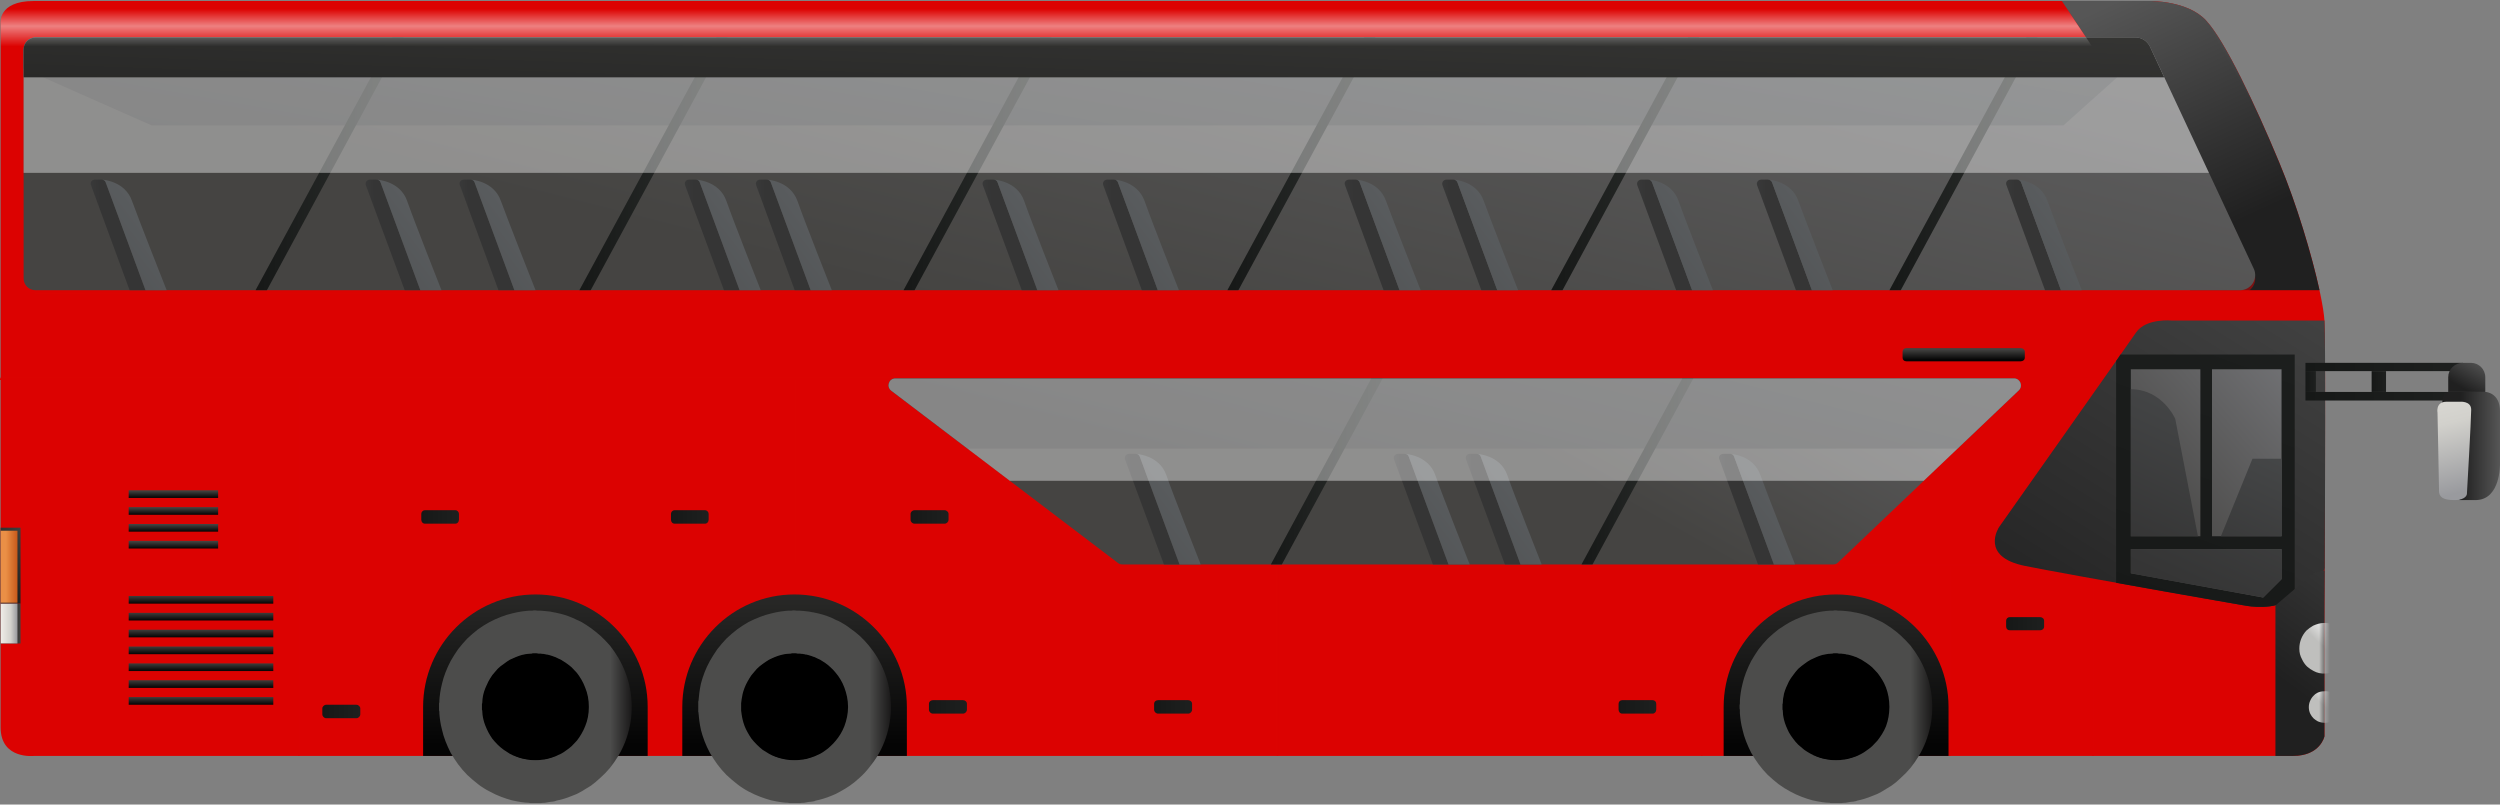 <svg width="463" height="149" viewBox="0 0 463 149" fill="none" xmlns="http://www.w3.org/2000/svg">
<rect x="0" y="0" width="463" height="149" fill="#808080" stroke="none"/>
<path d="M416.529 139.995H134.022H6.357C6.357 139.995 0.116 140.733 0.116 134.718C0.116 128.761 0.116 4.387 0.116 4.387C0.116 4.387 -0.508 0.188 6.244 0.188C12.996 0.188 398.145 0.188 398.145 0.188C398.145 0.188 405.181 0.075 408.586 3.819C412.047 7.564 417.607 19.253 422.09 30.033C426.572 40.814 430.203 54.602 430.487 59.368C430.771 64.191 430.487 114.689 430.487 114.689V136.364C430.487 136.364 429.75 139.995 424.643 139.995C419.536 139.995 416.529 139.995 416.529 139.995Z" fill="#DC0201"/>
<path d="M381.862 0.188C392.245 0.188 398.146 0.188 398.146 0.188C398.146 0.188 405.182 0.075 408.586 3.819C412.047 7.564 417.608 19.253 422.09 30.033C425.381 37.863 428.162 47.339 429.58 53.751H405.522C416.473 51.084 409.664 42.005 409.664 42.005L381.862 0.188Z" fill="url(#paint0_linear_496_144)"/>
<g style="mix-blend-mode:screen" opacity="0.5">
<path d="M387.76 139.768H387.476V106.973H387.76V139.768Z" fill="#DC0201"/>
<path d="M375.049 104.816H361.261V139.768H360.977V104.816H339.53V104.533H375.049V104.816Z" fill="#DC0201"/>
<path d="M315.303 139.768H315.019V104.646H315.303V139.768Z" fill="#DC0201"/>
<path d="M236.721 139.768H236.437V104.646H236.721V139.768Z" fill="#DC0201"/>
<path fill-rule="evenodd" clip-rule="evenodd" d="M55.207 70.205V104.249H3.801V104.533H55.207V139.768H55.491V104.533H207.1V104.249H147.296V70.205H165.736V69.921H-0.001V70.205H55.207ZM147.012 104.249H101.393V70.205H147.012V104.249ZM55.491 70.205H101.11V104.249H55.491V70.205Z" fill="#DC0201"/>
</g>
<path d="M387.476 139.995H387.76V107.2H387.476V139.995Z" fill="#DC0201"/>
<path d="M339.532 104.987H375.051V104.703H339.532V104.987Z" fill="#DC0201"/>
<path d="M360.982 139.995H361.266V104.817H360.982V139.995Z" fill="#DC0201"/>
<path d="M315.023 139.995H315.307V104.817H315.023V139.995Z" fill="#DC0201"/>
<path d="M236.437 139.995H236.721V104.817H236.437V139.995Z" fill="#DC0201"/>
<path d="M0.001 70.376H165.738V70.092H0.001V70.376Z" fill="#DC0201"/>
<path d="M3.803 104.703H207.102V104.419H3.803V104.703Z" fill="#DC0201"/>
<path d="M147.013 104.533H147.297V70.092H147.013V104.533Z" fill="#DC0201"/>
<path d="M101.113 104.533H101.396V70.092H101.113V104.533Z" fill="#DC0201"/>
<path d="M55.21 139.995H55.494V70.092H55.21V139.995Z" fill="#DC0201"/>
<g opacity="0.5">
<path d="M165.797 70.659H373.011C374.145 70.659 374.713 72.078 373.862 72.872L340.385 104.76C340.158 104.987 339.875 105.1 339.534 105.1H207.898C207.614 105.1 207.33 105.043 207.103 104.873L165.059 72.929C164.095 72.191 164.605 70.659 165.797 70.659Z" fill="#DC0201"/>
<path d="M6.586 7.508L395.537 7.564C396.672 7.564 397.636 8.188 398.147 9.21L417.382 50.346C418.29 52.218 416.928 54.375 414.829 54.375L6.586 54.318C5.337 54.318 4.316 53.297 4.316 52.048L4.373 9.777C4.373 8.529 5.337 7.508 6.586 7.508Z" fill="#DC0201"/>
</g>
<path style="mix-blend-mode:soft-light" opacity="0.3" d="M410.8 66.914L382.43 0.188C392.416 0.188 398.147 0.188 398.147 0.188C398.147 0.188 405.182 0.075 408.587 3.819C412.048 7.564 417.608 19.253 422.091 30.033C426.346 40.246 429.808 53.183 430.432 58.573L410.8 66.914Z" fill="url(#paint1_linear_496_144)"/>
<path d="M430.544 105.157L430.487 105.554C430.487 105.554 426.799 108.391 424.132 110.774C421.409 113.214 416.019 112.192 416.019 112.192C416.019 112.192 383.563 106.518 375.052 104.816C366.542 103.114 370.23 97.61 370.23 97.61C370.23 97.61 393.777 64.247 395.592 61.581C397.465 58.857 402.288 59.368 402.288 59.368H430.487C430.714 62.829 430.601 90.291 430.544 105.157Z" fill="url(#paint2_linear_496_144)"/>
<path d="M391.905 66.858C392.208 66.441 392.472 66.044 392.699 65.666H424.984V110.036C424.682 110.301 424.398 110.547 424.133 110.774C421.41 113.214 416.019 112.193 416.019 112.193C416.019 112.193 403.48 110.036 391.905 107.937V66.858Z" fill="url(#paint3_linear_496_144)"/>
<path d="M409.663 99.313H422.543V68.389H409.663V99.313Z" fill="url(#paint4_linear_496_144)"/>
<path d="M394.628 99.313H407.508V68.389H394.628V99.313Z" fill="url(#paint5_linear_496_144)"/>
<path d="M394.627 106.178L419.139 110.66L422.543 107.256V101.696H394.627V106.178Z" fill="url(#paint6_linear_496_144)"/>
<path d="M165.797 70.091H373.011C374.145 70.091 374.713 71.51 373.862 72.304L340.385 104.192C340.158 104.419 339.875 104.533 339.534 104.533H207.898C207.614 104.533 207.33 104.476 207.103 104.306L165.059 72.361C164.095 71.624 164.605 70.091 165.797 70.091Z" fill="url(#paint7_linear_496_144)"/>
<path d="M165.797 70.091H373.011C374.145 70.091 374.713 71.51 373.862 72.304L362.514 83.085H179.187L165.059 72.361C164.095 71.624 164.605 70.091 165.797 70.091Z" fill="url(#paint8_linear_496_144)"/>
<path d="M6.584 6.94H395.535C396.67 6.94 397.635 7.621 398.145 8.586L417.38 49.722C418.288 51.594 416.926 53.751 414.827 53.751H6.584C5.335 53.751 4.371 52.786 4.371 51.538V9.21C4.371 7.961 5.335 6.94 6.584 6.94Z" fill="url(#paint9_linear_496_144)"/>
<path d="M6.585 6.94H395.536C396.671 6.94 397.636 7.621 398.146 8.586L395.026 11.706L382.146 23.224H28.089L4.372 12.728V9.21C4.372 7.961 5.337 6.94 6.585 6.94Z" fill="url(#paint10_linear_496_144)"/>
<path d="M287.278 53.75L312.641 6.94H314.684L289.378 53.75H287.278Z" fill="url(#paint11_linear_496_144)"/>
<path d="M227.304 53.75L252.666 6.94H254.709L229.346 53.75H227.304Z" fill="url(#paint12_linear_496_144)"/>
<path d="M167.329 53.75L192.635 6.94H194.734L169.372 53.75H167.329Z" fill="url(#paint13_linear_496_144)"/>
<path d="M107.298 53.75L132.66 6.94H134.76L109.397 53.75H107.298Z" fill="url(#paint14_linear_496_144)"/>
<path d="M47.325 53.75L72.688 6.94H74.731L49.425 53.75H47.325Z" fill="url(#paint15_linear_496_144)"/>
<path d="M349.919 53.75L375.282 6.94H377.324L352.018 53.75H349.919Z" fill="url(#paint16_linear_496_144)"/>
<path d="M292.893 104.533L311.561 70.092H313.604L294.936 104.533H292.893Z" fill="url(#paint17_linear_496_144)"/>
<path d="M235.358 104.533L253.969 70.092H256.068L237.401 104.533H235.358Z" fill="url(#paint18_linear_496_144)"/>
<path d="M140.773 33.268H142.021C142.361 33.268 142.645 33.438 142.759 33.778L150.135 53.751H147.184L140.035 34.289C139.865 33.778 140.205 33.268 140.773 33.268Z" fill="url(#paint19_linear_496_144)"/>
<path d="M142.022 33.268C142.022 33.268 146.334 33.438 147.696 37.239C149.001 40.984 154.051 53.751 154.051 53.751H150.136L142.76 33.778C142.646 33.438 142.362 33.268 142.022 33.268Z" fill="url(#paint20_linear_496_144)"/>
<path d="M182.759 33.268H184.007C184.348 33.268 184.631 33.438 184.745 33.778L192.121 53.751H189.227L182.021 34.289C181.851 33.778 182.192 33.268 182.759 33.268Z" fill="url(#paint21_linear_496_144)"/>
<path d="M184.008 33.268C184.008 33.268 188.377 33.438 189.682 37.24C190.987 40.984 196.037 53.751 196.037 53.751H192.122L184.746 33.779C184.632 33.438 184.349 33.268 184.008 33.268Z" fill="url(#paint22_linear_496_144)"/>
<path d="M205.058 33.267H206.306C206.647 33.267 206.93 33.438 207.044 33.778L214.42 53.751H211.469L204.32 34.289C204.15 33.778 204.49 33.267 205.058 33.267Z" fill="url(#paint23_linear_496_144)"/>
<path d="M206.307 33.267C206.307 33.267 210.619 33.438 211.981 37.239C213.286 40.984 218.336 53.751 218.336 53.751H214.421L207.045 33.778C206.931 33.438 206.648 33.267 206.307 33.267Z" fill="url(#paint24_linear_496_144)"/>
<path d="M267.872 33.267H269.177C269.461 33.267 269.801 33.438 269.915 33.778L277.291 53.75H274.341L267.135 34.289C266.964 33.778 267.362 33.267 267.872 33.267Z" fill="url(#paint25_linear_496_144)"/>
<path d="M269.178 33.267C269.178 33.267 273.491 33.438 274.796 37.239C276.157 40.984 281.15 53.75 281.15 53.75H277.292L269.916 33.778C269.802 33.438 269.462 33.267 269.178 33.267Z" fill="url(#paint26_linear_496_144)"/>
<path d="M272.238 84.05H273.486C273.826 84.05 274.11 84.22 274.223 84.56L281.6 104.533H278.706L271.5 85.071C271.33 84.56 271.67 84.05 272.238 84.05Z" fill="url(#paint27_linear_496_144)"/>
<path d="M273.487 84.05C273.487 84.05 277.856 84.22 279.161 88.022C280.466 91.766 285.516 104.533 285.516 104.533H281.601L274.224 84.56C274.111 84.22 273.827 84.05 273.487 84.05Z" fill="url(#paint28_linear_496_144)"/>
<path d="M258.906 84.05H260.154C260.494 84.05 260.778 84.22 260.891 84.56L268.268 104.533H265.374L258.168 85.071C257.998 84.56 258.395 84.05 258.906 84.05Z" fill="url(#paint29_linear_496_144)"/>
<path d="M260.155 84.05C260.155 84.05 264.524 84.22 265.829 88.021C267.134 91.766 272.184 104.533 272.184 104.533H268.269L260.892 84.56C260.779 84.22 260.495 84.05 260.155 84.05Z" fill="url(#paint30_linear_496_144)"/>
<path d="M209.091 84.05H210.339C210.68 84.05 210.963 84.22 211.077 84.56L218.453 104.533H215.559L208.353 85.071C208.183 84.56 208.58 84.05 209.091 84.05Z" fill="url(#paint31_linear_496_144)"/>
<path d="M210.34 84.05C210.34 84.05 214.709 84.22 216.014 88.021C217.319 91.766 222.369 104.533 222.369 104.533H218.454L211.078 84.56C210.964 84.22 210.681 84.05 210.34 84.05Z" fill="url(#paint32_linear_496_144)"/>
<path d="M319.165 84.05H320.414C320.754 84.05 321.038 84.22 321.151 84.56L328.527 104.533H325.577L318.428 85.071C318.201 84.56 318.598 84.05 319.165 84.05Z" fill="url(#paint33_linear_496_144)"/>
<path d="M320.415 84.05C320.415 84.05 324.727 84.22 326.032 88.021C327.394 91.766 332.443 104.533 332.443 104.533H328.528L321.152 84.56C321.039 84.22 320.755 84.05 320.415 84.05Z" fill="url(#paint34_linear_496_144)"/>
<path d="M249.829 33.267H251.078C251.418 33.267 251.702 33.438 251.815 33.778L259.191 53.751H256.241L249.092 34.289C248.865 33.778 249.262 33.267 249.829 33.267Z" fill="url(#paint35_linear_496_144)"/>
<path d="M251.079 33.267C251.079 33.267 255.391 33.438 256.696 37.239C258.058 40.984 263.107 53.751 263.107 53.751H259.192L251.816 33.778C251.703 33.438 251.419 33.267 251.079 33.267Z" fill="url(#paint36_linear_496_144)"/>
<path d="M326.144 33.267H327.449C327.732 33.267 328.073 33.438 328.186 33.778L335.562 53.75H332.612L325.406 34.289C325.236 33.778 325.633 33.267 326.144 33.267Z" fill="url(#paint37_linear_496_144)"/>
<path d="M327.448 33.267C327.448 33.267 331.76 33.438 333.065 37.239C334.427 40.984 339.42 53.75 339.42 53.75H335.562L328.185 33.778C328.072 33.438 327.732 33.267 327.448 33.267Z" fill="url(#paint38_linear_496_144)"/>
<path d="M372.273 33.267H373.578C373.861 33.267 374.202 33.438 374.315 33.778L381.691 53.75H378.741L371.592 34.289C371.365 33.778 371.762 33.267 372.273 33.267Z" fill="url(#paint39_linear_496_144)"/>
<path d="M373.577 33.267C373.577 33.267 377.889 33.438 379.194 37.239C380.556 40.984 385.549 53.75 385.549 53.75H381.691L374.314 33.778C374.201 33.438 373.86 33.267 373.577 33.267Z" fill="url(#paint40_linear_496_144)"/>
<path d="M303.958 33.267H305.263C305.547 33.267 305.831 33.438 306.001 33.778L313.377 53.75H310.426L303.221 34.289C303.05 33.778 303.447 33.267 303.958 33.267Z" fill="url(#paint41_linear_496_144)"/>
<path d="M305.264 33.267C305.264 33.267 309.576 33.438 310.881 37.239C312.186 40.984 317.236 53.75 317.236 53.75H313.378L305.945 33.778C305.832 33.438 305.548 33.267 305.264 33.267Z" fill="url(#paint42_linear_496_144)"/>
<path d="M85.906 33.268H87.154C87.494 33.268 87.778 33.438 87.891 33.778L95.268 53.751H92.317L85.168 34.289C84.941 33.778 85.338 33.268 85.906 33.268Z" fill="url(#paint43_linear_496_144)"/>
<path d="M87.155 33.268C87.155 33.268 91.467 33.438 92.772 37.239C94.134 40.984 99.184 53.751 99.184 53.751H95.269L87.892 33.778C87.779 33.438 87.495 33.268 87.155 33.268Z" fill="url(#paint44_linear_496_144)"/>
<path d="M127.611 33.267H128.859C129.199 33.267 129.483 33.438 129.596 33.778L136.973 53.751H134.079L126.873 34.289C126.703 33.778 127.043 33.267 127.611 33.267Z" fill="url(#paint45_linear_496_144)"/>
<path d="M128.86 33.267C128.86 33.267 133.229 33.438 134.534 37.239C135.839 40.984 140.889 53.751 140.889 53.751H136.974L129.597 33.778C129.484 33.438 129.2 33.267 128.86 33.267Z" fill="url(#paint46_linear_496_144)"/>
<path d="M68.486 33.268H69.734C70.074 33.268 70.358 33.438 70.472 33.778L77.848 53.751H74.954L67.748 34.289C67.578 33.778 67.975 33.268 68.486 33.268Z" fill="url(#paint47_linear_496_144)"/>
<path d="M69.735 33.268C69.735 33.268 74.104 33.438 75.409 37.239C76.714 40.984 81.764 53.751 81.764 53.751H77.849L70.472 33.778C70.359 33.438 70.075 33.268 69.735 33.268Z" fill="url(#paint48_linear_496_144)"/>
<path d="M17.589 33.267H18.837C19.178 33.267 19.462 33.438 19.575 33.778L26.951 53.751H24.001L16.852 34.289C16.625 33.778 17.022 33.267 17.589 33.267Z" fill="url(#paint49_linear_496_144)"/>
<path d="M18.838 33.267C18.838 33.267 23.151 33.438 24.456 37.239C25.817 40.984 30.867 53.751 30.867 53.751H26.952L19.576 33.778C19.462 33.438 19.179 33.267 18.838 33.267Z" fill="url(#paint50_linear_496_144)"/>
<path d="M430.545 105.611C430.488 111.058 430.488 114.689 430.488 114.689V136.364C430.488 136.364 429.751 139.995 424.644 139.995C423.434 139.995 422.355 139.995 421.41 139.995V112.136L428.389 106.178L430.545 105.611Z" fill="url(#paint51_linear_496_144)"/>
<path d="M0.117 111.795H3.805V97.724H0.117V111.795Z" fill="url(#paint52_linear_496_144)"/>
<path d="M0.117 119.171H3.805V111.795H0.117V119.171Z" fill="url(#paint53_linear_496_144)"/>
<path d="M23.834 111.795H50.615V110.377H23.834V111.795Z" fill="url(#paint54_linear_496_144)"/>
<path d="M23.834 114.916H50.615V113.498H23.834V114.916Z" fill="url(#paint55_linear_496_144)"/>
<path d="M23.834 118.037H50.615V116.618H23.834V118.037Z" fill="url(#paint56_linear_496_144)"/>
<path d="M23.834 121.158H50.615V119.739H23.834V121.158Z" fill="url(#paint57_linear_496_144)"/>
<path d="M23.834 124.278H50.615V122.86H23.834V124.278Z" fill="url(#paint58_linear_496_144)"/>
<path d="M23.834 127.399H50.615V125.98H23.834V127.399Z" fill="url(#paint59_linear_496_144)"/>
<path d="M23.834 130.519H50.615V129.101H23.834V130.519Z" fill="url(#paint60_linear_496_144)"/>
<path d="M78.7 94.49H84.317C84.714 94.49 84.998 94.83 84.998 95.171V96.249C84.998 96.646 84.714 96.986 84.317 96.986H78.7C78.303 96.986 78.019 96.646 78.019 96.249V95.171C78.019 94.83 78.303 94.49 78.7 94.49Z" fill="url(#paint61_linear_496_144)"/>
<path d="M124.942 94.49H130.559C130.957 94.49 131.24 94.83 131.24 95.171V96.249C131.24 96.646 130.957 96.986 130.559 96.986H124.942C124.545 96.986 124.261 96.646 124.261 96.249V95.171C124.261 94.83 124.545 94.49 124.942 94.49Z" fill="url(#paint62_linear_496_144)"/>
<path d="M169.372 94.49H174.932C175.329 94.49 175.67 94.83 175.67 95.171V96.249C175.67 96.646 175.329 96.986 174.932 96.986H169.372C168.975 96.986 168.634 96.646 168.634 96.249V95.171C168.634 94.83 168.975 94.49 169.372 94.49Z" fill="url(#paint63_linear_496_144)"/>
<path d="M172.776 129.668H178.337C178.734 129.668 179.074 129.952 179.074 130.349V131.427C179.074 131.824 178.734 132.165 178.337 132.165H172.776C172.379 132.165 172.039 131.824 172.039 131.427V130.349C172.039 129.952 172.379 129.668 172.776 129.668Z" fill="url(#paint64_linear_496_144)"/>
<path d="M214.477 129.668H220.038C220.435 129.668 220.775 129.952 220.775 130.349V131.427C220.775 131.824 220.435 132.165 220.038 132.165H214.477C214.08 132.165 213.74 131.824 213.74 131.427V130.349C213.74 129.952 214.08 129.668 214.477 129.668Z" fill="url(#paint65_linear_496_144)"/>
<path d="M300.44 129.668H306.057C306.455 129.668 306.738 129.952 306.738 130.349V131.427C306.738 131.824 306.455 132.165 306.057 132.165H300.44C300.043 132.165 299.759 131.824 299.759 131.427V130.349C299.759 129.952 300.043 129.668 300.44 129.668Z" fill="url(#paint66_linear_496_144)"/>
<path d="M372.215 114.292H377.833C378.23 114.292 378.57 114.575 378.57 114.973V116.051C378.57 116.448 378.23 116.731 377.833 116.731H372.215C371.818 116.731 371.535 116.448 371.535 116.051V114.973C371.535 114.575 371.818 114.292 372.215 114.292Z" fill="url(#paint67_linear_496_144)"/>
<path d="M60.43 130.52H65.991C66.388 130.52 66.728 130.86 66.728 131.2V132.278C66.728 132.676 66.388 133.016 65.991 133.016H60.43C60.033 133.016 59.693 132.676 59.693 132.278V131.2C59.693 130.86 60.033 130.52 60.43 130.52Z" fill="url(#paint68_linear_496_144)"/>
<path d="M426.969 68.73H456.133V67.198H426.969V68.73Z" fill="url(#paint69_linear_496_144)"/>
<path d="M426.969 74.177H456.133V72.588H426.969V74.177Z" fill="url(#paint70_linear_496_144)"/>
<path d="M439.226 72.588H441.893V68.73H439.226V72.588Z" fill="url(#paint71_linear_496_144)"/>
<path d="M426.971 72.588H428.9V68.73H426.971V72.588Z" fill="url(#paint72_linear_496_144)"/>
<path d="M457.042 72.588H460.332C460.332 72.588 462.999 72.701 462.999 76.162C462.999 79.68 462.999 85.865 462.999 85.865C462.999 85.865 463.169 92.617 458.46 92.617H455.51V74.971H452.275C452.275 74.971 452.275 72.588 453.41 72.588C454.545 72.588 457.042 72.588 457.042 72.588Z" fill="url(#paint73_linear_496_144)"/>
<path d="M456.133 67.198H457.609C459.084 67.198 460.275 68.389 460.275 69.864V72.588H453.41V69.864C453.41 68.389 454.601 67.198 456.133 67.198Z" fill="url(#paint74_linear_496_144)"/>
<path d="M453.07 74.404H455.51C455.51 74.404 457.666 74.177 457.666 75.879C457.666 77.638 456.872 91.483 456.872 91.483C456.872 91.483 456.815 92.617 454.545 92.617C452.276 92.617 451.708 91.936 451.708 90.915C451.708 89.951 451.425 76.446 451.425 76.446C451.425 76.446 451.027 74.404 453.07 74.404Z" fill="url(#paint75_linear_496_144)"/>
<path d="M353.038 64.475H374.258C374.656 64.475 374.996 64.758 374.996 65.155V66.233C374.996 66.631 374.656 66.914 374.258 66.914H353.038C352.641 66.914 352.357 66.631 352.357 66.233V65.155C352.357 64.758 352.641 64.475 353.038 64.475Z" fill="url(#paint76_linear_496_144)"/>
<path d="M23.832 90.802H40.4V92.22H23.832V90.802Z" fill="url(#paint77_linear_496_144)"/>
<path d="M23.832 93.922H40.4V95.341H23.832V93.922Z" fill="url(#paint78_linear_496_144)"/>
<path d="M23.832 97.043H40.4V98.462H23.832V97.043Z" fill="url(#paint79_linear_496_144)"/>
<path d="M23.832 100.164H40.4V101.582H23.832V100.164Z" fill="url(#paint80_linear_496_144)"/>
<path d="M340.044 110.093C351.505 110.093 360.867 119.455 360.867 130.917V139.995H319.22V130.917C319.22 119.455 328.525 110.093 340.044 110.093Z" fill="url(#paint81_linear_496_144)"/>
<path d="M147.128 110.093C158.646 110.093 167.951 119.455 167.951 130.917V139.995H126.361V130.917C126.361 119.455 135.666 110.093 147.128 110.093Z" fill="url(#paint82_linear_496_144)"/>
<path d="M99.182 110.093C110.644 110.093 119.949 119.455 119.949 130.917V139.995H78.359V130.917C78.359 119.455 87.664 110.093 99.182 110.093Z" fill="url(#paint83_linear_496_144)"/>
<path d="M350.029 130.917C350.029 136.421 345.547 140.903 340.043 140.903C334.483 140.903 330.057 136.421 330.057 130.917C330.057 125.413 334.483 120.931 340.043 120.931C345.547 120.931 350.029 125.413 350.029 130.917Z" fill="black"/>
<path fill-rule="evenodd" clip-rule="evenodd" d="M340.44 148.733C340.592 148.733 340.781 148.733 341.008 148.733C341.235 148.695 341.48 148.676 341.745 148.676C342.048 148.638 342.388 148.582 342.767 148.506C342.918 148.506 343.107 148.487 343.334 148.449C343.41 148.412 343.504 148.393 343.618 148.393C343.731 148.355 343.845 148.317 343.958 148.279C344.809 148.109 345.774 147.825 346.852 147.371C347.117 147.258 347.4 147.144 347.703 147.031C347.968 146.88 348.251 146.728 348.554 146.577C349.121 146.236 349.689 145.896 350.313 145.499C350.918 145.083 351.505 144.591 352.072 144.024C352.677 143.494 353.263 142.889 353.831 142.208C354.909 140.846 355.93 139.258 356.668 137.328C357.405 135.399 357.859 133.243 357.859 130.917C357.859 128.59 357.405 126.378 356.668 124.505C355.93 122.576 354.909 120.931 353.831 119.569C353.263 118.926 352.677 118.321 352.072 117.753C351.505 117.224 350.918 116.751 350.313 116.335C349.689 115.881 349.121 115.54 348.554 115.2C348.251 115.049 347.968 114.916 347.703 114.803C347.4 114.651 347.117 114.519 346.852 114.405C345.774 113.952 344.809 113.668 343.958 113.498C343.845 113.46 343.731 113.441 343.618 113.441C343.504 113.403 343.41 113.384 343.334 113.384C343.107 113.346 342.918 113.308 342.767 113.271C342.388 113.233 342.048 113.195 341.745 113.157C341.48 113.119 341.235 113.1 341.008 113.1C340.781 113.1 340.592 113.1 340.44 113.1C340.175 113.063 340.043 113.044 340.043 113.044C340.043 113.044 339.93 113.044 339.703 113.044C339.589 113.082 339.476 113.1 339.362 113.1C339.287 113.1 339.192 113.1 339.078 113.1C339.003 113.1 338.927 113.1 338.852 113.1C338.057 113.157 336.979 113.271 335.674 113.611C334.426 113.895 332.951 114.462 331.532 115.2C330.813 115.616 330.095 116.07 329.376 116.562C328.695 117.091 328.033 117.659 327.39 118.264C326.785 118.907 326.217 119.569 325.688 120.25C325.196 120.968 324.742 121.687 324.326 122.406C323.589 123.824 323.021 125.3 322.737 126.548C322.397 127.853 322.284 128.931 322.227 129.725C322.227 129.801 322.227 129.877 322.227 129.952C322.227 130.066 322.227 130.16 322.227 130.236C322.227 130.349 322.208 130.463 322.17 130.576C322.17 130.803 322.17 130.917 322.17 130.917C322.17 130.917 322.17 131.011 322.17 131.2C322.208 131.314 322.227 131.446 322.227 131.598C322.227 131.673 322.227 131.749 322.227 131.825C322.227 131.9 322.227 131.995 322.227 132.108C322.284 132.846 322.397 133.981 322.737 135.229C323.021 136.534 323.589 137.952 324.326 139.428C324.742 140.146 325.196 140.846 325.688 141.527C326.217 142.246 326.785 142.908 327.39 143.513C328.033 144.118 328.695 144.686 329.376 145.215C330.095 145.745 330.813 146.199 331.532 146.577C332.951 147.371 334.426 147.882 335.674 148.222C336.979 148.506 338.057 148.676 338.852 148.676C338.927 148.714 339.003 148.733 339.078 148.733C339.192 148.733 339.287 148.733 339.362 148.733C339.476 148.733 339.589 148.733 339.703 148.733C339.93 148.733 340.043 148.733 340.043 148.733C340.043 148.733 340.175 148.733 340.44 148.733ZM349.292 134.491C348.894 135.513 348.27 136.421 347.703 137.158C347.362 137.536 347.041 137.877 346.738 138.179C346.398 138.482 346.057 138.747 345.717 138.974C345.377 139.258 345.036 139.428 344.752 139.598C344.601 139.674 344.45 139.749 344.299 139.825C344.109 139.901 343.958 139.976 343.845 140.052C343.239 140.279 342.691 140.449 342.199 140.563C342.124 140.563 342.067 140.581 342.029 140.619C341.953 140.619 341.897 140.619 341.859 140.619C341.745 140.657 341.632 140.676 341.518 140.676C341.329 140.714 341.159 140.733 341.008 140.733C340.856 140.771 340.705 140.789 340.554 140.789C340.44 140.789 340.346 140.789 340.27 140.789C340.119 140.789 340.043 140.789 340.043 140.789C340.043 140.789 339.986 140.789 339.873 140.789C339.797 140.789 339.722 140.789 339.646 140.789C339.608 140.789 339.57 140.789 339.532 140.789C339.457 140.789 339.4 140.789 339.362 140.789C338.908 140.733 338.341 140.676 337.603 140.506C336.922 140.336 336.128 140.052 335.334 139.598C334.918 139.371 334.52 139.125 334.142 138.86C333.764 138.558 333.386 138.236 333.007 137.896C332.667 137.555 332.364 137.196 332.099 136.818C331.797 136.439 331.532 136.042 331.305 135.626C330.908 134.832 330.568 134.037 330.397 133.3C330.227 132.619 330.17 131.995 330.17 131.598C330.17 131.522 330.151 131.465 330.114 131.427C330.114 131.39 330.114 131.352 330.114 131.314C330.114 131.2 330.114 131.125 330.114 131.087C330.114 130.973 330.114 130.917 330.114 130.917C330.114 130.917 330.114 130.86 330.114 130.747C330.114 130.671 330.114 130.595 330.114 130.52C330.114 130.482 330.114 130.444 330.114 130.406C330.151 130.33 330.17 130.274 330.17 130.236C330.17 129.782 330.227 129.215 330.397 128.477C330.568 127.796 330.908 127.002 331.305 126.207C331.532 125.791 331.797 125.394 332.099 125.016C332.364 124.638 332.667 124.259 333.007 123.881C333.386 123.541 333.764 123.238 334.142 122.973C334.52 122.671 334.918 122.406 335.334 122.179C336.128 121.782 336.922 121.441 337.603 121.271C338.341 121.101 338.908 121.044 339.362 121.044C339.4 121.044 339.457 121.025 339.532 120.987C339.57 120.987 339.608 120.987 339.646 120.987C339.722 120.987 339.797 120.987 339.873 120.987C339.986 120.987 340.043 120.987 340.043 120.987C340.043 120.987 340.119 120.987 340.27 120.987C340.346 120.987 340.44 121.006 340.554 121.044C340.705 121.044 340.856 121.044 341.008 121.044C341.159 121.082 341.329 121.101 341.518 121.101C341.632 121.139 341.745 121.158 341.859 121.158C341.897 121.195 341.953 121.214 342.029 121.214C342.067 121.214 342.124 121.214 342.199 121.214C342.691 121.328 343.239 121.498 343.845 121.725C343.958 121.801 344.109 121.876 344.299 121.952C344.45 122.028 344.601 122.103 344.752 122.179C345.036 122.349 345.377 122.576 345.717 122.803C346.057 123.03 346.398 123.295 346.738 123.597C347.041 123.9 347.362 124.24 347.703 124.619C348.27 125.356 348.894 126.264 349.292 127.342C349.689 128.42 349.916 129.612 349.916 130.917C349.916 132.222 349.689 133.413 349.292 134.491Z" fill="url(#paint84_linear_496_144)"/>
<path d="M109.168 130.917C109.168 136.42 104.686 140.903 99.182 140.903C93.621 140.903 89.195 136.42 89.195 130.917C89.195 125.413 93.621 120.931 99.182 120.931C104.686 120.931 109.168 125.413 109.168 130.917Z" fill="black"/>
<path fill-rule="evenodd" clip-rule="evenodd" d="M99.581 148.733C99.732 148.733 99.921 148.733 100.148 148.733C100.375 148.695 100.621 148.676 100.886 148.676C101.188 148.638 101.529 148.582 101.907 148.506C102.058 148.506 102.248 148.487 102.475 148.449C102.55 148.411 102.645 148.393 102.758 148.393C102.872 148.355 102.966 148.317 103.042 148.279C103.95 148.109 104.914 147.825 105.992 147.371C106.257 147.258 106.541 147.144 106.844 147.031C107.108 146.88 107.392 146.728 107.695 146.577C108.262 146.236 108.829 145.896 109.454 145.499C110.021 145.083 110.607 144.591 111.213 144.024C111.818 143.494 112.404 142.889 112.971 142.208C114.05 140.846 115.071 139.257 115.808 137.328C116.546 135.399 117 133.243 117 130.917C117 128.59 116.546 126.378 115.808 124.505C115.071 122.576 114.05 120.931 112.971 119.569C112.404 118.926 111.818 118.32 111.213 117.753C110.607 117.224 110.021 116.751 109.454 116.335C108.829 115.881 108.262 115.54 107.695 115.2C107.392 115.048 107.108 114.916 106.844 114.803C106.541 114.651 106.257 114.519 105.992 114.405C104.914 113.952 103.95 113.668 103.042 113.498C102.966 113.46 102.872 113.441 102.758 113.441C102.645 113.403 102.55 113.384 102.475 113.384C102.248 113.346 102.058 113.308 101.907 113.271C101.529 113.233 101.188 113.195 100.886 113.157C100.621 113.119 100.375 113.1 100.148 113.1C99.921 113.1 99.732 113.1 99.581 113.1C99.316 113.063 99.184 113.044 99.184 113.044C99.146 113.044 99.032 113.044 98.843 113.044C98.73 113.081 98.597 113.1 98.446 113.1C98.37 113.1 98.295 113.1 98.219 113.1C98.143 113.1 98.049 113.1 97.935 113.1C97.198 113.157 96.12 113.271 94.815 113.611C93.566 113.895 92.091 114.462 90.673 115.2C89.916 115.616 89.198 116.07 88.517 116.562C87.836 117.091 87.174 117.659 86.531 118.264C85.925 118.907 85.358 119.569 84.829 120.25C84.337 120.968 83.883 121.687 83.467 122.406C82.729 123.824 82.162 125.299 81.878 126.548C81.538 127.853 81.424 128.931 81.367 129.725C81.367 129.801 81.367 129.876 81.367 129.952C81.367 130.066 81.349 130.16 81.311 130.236C81.311 130.349 81.311 130.463 81.311 130.576C81.311 130.803 81.311 130.917 81.311 130.917C81.311 130.917 81.311 131.011 81.311 131.2C81.311 131.314 81.311 131.446 81.311 131.598C81.349 131.673 81.367 131.749 81.367 131.825C81.367 131.9 81.367 131.995 81.367 132.108C81.424 132.846 81.538 133.981 81.878 135.229C82.162 136.534 82.729 137.952 83.467 139.428C83.883 140.146 84.337 140.846 84.829 141.527C85.358 142.246 85.925 142.908 86.531 143.513C87.174 144.118 87.836 144.686 88.517 145.215C89.198 145.745 89.916 146.199 90.673 146.577C92.091 147.371 93.566 147.882 94.815 148.222C96.12 148.506 97.198 148.676 97.935 148.676C98.049 148.714 98.143 148.733 98.219 148.733C98.295 148.733 98.37 148.733 98.446 148.733C98.597 148.733 98.73 148.733 98.843 148.733C99.032 148.733 99.146 148.733 99.184 148.733C99.184 148.733 99.316 148.733 99.581 148.733ZM108.376 134.491C107.978 135.513 107.411 136.42 106.844 137.158C106.503 137.536 106.182 137.877 105.879 138.179C105.539 138.482 105.198 138.747 104.858 138.974C104.517 139.257 104.177 139.428 103.893 139.598C103.704 139.674 103.534 139.749 103.382 139.825C103.231 139.901 103.08 139.976 102.929 140.052C102.361 140.279 101.832 140.449 101.34 140.562C101.264 140.562 101.207 140.581 101.17 140.619C101.094 140.619 101.037 140.619 100.999 140.619C100.886 140.657 100.772 140.676 100.659 140.676C100.47 140.714 100.3 140.733 100.148 140.733C99.997 140.771 99.846 140.789 99.694 140.789C99.581 140.789 99.486 140.789 99.411 140.789C99.259 140.789 99.184 140.789 99.184 140.789C99.184 140.789 99.108 140.789 98.957 140.789C98.919 140.789 98.862 140.789 98.787 140.789C98.749 140.789 98.692 140.789 98.616 140.789C98.579 140.789 98.541 140.789 98.503 140.789C98.049 140.733 97.481 140.676 96.744 140.506C96.063 140.336 95.269 140.052 94.418 139.598C94.039 139.371 93.661 139.125 93.283 138.86C92.867 138.558 92.488 138.236 92.148 137.896C91.808 137.555 91.486 137.196 91.183 136.818C90.919 136.439 90.673 136.042 90.446 135.626C90.049 134.832 89.708 134.037 89.538 133.3C89.368 132.619 89.311 131.995 89.311 131.598C89.273 131.522 89.254 131.465 89.254 131.427C89.254 131.39 89.254 131.352 89.254 131.314C89.254 131.2 89.254 131.125 89.254 131.087C89.254 130.973 89.254 130.917 89.254 130.917C89.254 130.917 89.254 130.86 89.254 130.746C89.254 130.671 89.254 130.595 89.254 130.52C89.254 130.482 89.254 130.444 89.254 130.406C89.254 130.33 89.273 130.274 89.311 130.236C89.311 129.782 89.368 129.215 89.538 128.477C89.708 127.796 90.049 127.002 90.446 126.207C90.673 125.791 90.919 125.394 91.183 125.016C91.486 124.638 91.808 124.259 92.148 123.881C92.488 123.541 92.867 123.238 93.283 122.973C93.661 122.671 94.039 122.406 94.418 122.179C95.269 121.782 96.063 121.441 96.744 121.271C97.481 121.101 98.049 121.044 98.503 121.044C98.541 121.044 98.579 121.025 98.616 120.987C98.692 120.987 98.749 120.987 98.787 120.987C98.862 120.987 98.919 120.987 98.957 120.987C99.108 120.987 99.184 120.987 99.184 120.987C99.184 120.987 99.259 120.987 99.411 120.987C99.486 120.987 99.581 121.006 99.694 121.044C99.846 121.044 99.997 121.044 100.148 121.044C100.3 121.082 100.47 121.101 100.659 121.101C100.772 121.139 100.886 121.157 100.999 121.157C101.037 121.195 101.094 121.214 101.17 121.214C101.207 121.214 101.264 121.214 101.34 121.214C101.832 121.328 102.361 121.498 102.929 121.725C103.08 121.801 103.231 121.876 103.382 121.952C103.534 122.027 103.704 122.103 103.893 122.179C104.177 122.349 104.517 122.576 104.858 122.803C105.198 123.03 105.539 123.295 105.879 123.597C106.182 123.9 106.503 124.24 106.844 124.619C107.411 125.356 107.978 126.264 108.376 127.342C108.829 128.42 109.056 129.612 109.056 130.917C109.056 132.222 108.829 133.413 108.376 134.491Z" fill="url(#paint85_linear_496_144)"/>
<path d="M157.174 130.917C157.174 136.421 152.691 140.903 147.131 140.903C141.627 140.903 137.145 136.421 137.145 130.917C137.145 125.413 141.627 120.931 147.131 120.931C152.691 120.931 157.174 125.413 157.174 130.917Z" fill="black"/>
<path fill-rule="evenodd" clip-rule="evenodd" d="M147.585 148.733C147.736 148.733 147.925 148.733 148.152 148.733C148.379 148.695 148.625 148.676 148.89 148.676C149.192 148.638 149.514 148.582 149.854 148.506C150.044 148.506 150.233 148.487 150.422 148.449C150.535 148.412 150.649 148.393 150.762 148.393C150.838 148.355 150.932 148.317 151.046 148.279C151.897 148.109 152.918 147.825 153.996 147.371C154.261 147.258 154.526 147.144 154.791 147.031C155.093 146.88 155.377 146.728 155.642 146.577C156.266 146.236 156.833 145.896 157.401 145.499C158.006 145.083 158.611 144.591 159.216 144.024C159.822 143.494 160.389 142.889 160.919 142.208C162.053 140.846 163.075 139.258 163.812 137.328C164.55 135.399 165.004 133.243 165.004 130.917C165.004 128.59 164.55 126.378 163.812 124.505C163.075 122.576 162.053 120.931 160.919 119.569C160.389 118.926 159.822 118.321 159.216 117.753C158.611 117.224 158.006 116.751 157.401 116.335C156.833 115.881 156.266 115.54 155.642 115.2C155.377 115.049 155.093 114.916 154.791 114.803C154.526 114.651 154.261 114.519 153.996 114.405C152.918 113.952 151.897 113.668 151.046 113.498C150.932 113.46 150.838 113.441 150.762 113.441C150.649 113.403 150.535 113.384 150.422 113.384C150.233 113.346 150.044 113.308 149.854 113.271C149.514 113.233 149.192 113.195 148.89 113.157C148.625 113.119 148.379 113.1 148.152 113.1C147.925 113.1 147.736 113.1 147.585 113.1C147.282 113.063 147.131 113.044 147.131 113.044C147.131 113.044 147.036 113.044 146.847 113.044C146.734 113.082 146.601 113.1 146.45 113.1C146.374 113.1 146.299 113.1 146.223 113.1C146.147 113.1 146.053 113.1 145.939 113.1C145.202 113.157 144.124 113.271 142.819 113.611C141.57 113.895 140.095 114.462 138.62 115.2C137.901 115.616 137.201 116.07 136.521 116.562C135.84 117.091 135.178 117.659 134.535 118.264C133.929 118.907 133.362 119.569 132.832 120.25C132.341 120.968 131.887 121.687 131.471 122.406C130.676 123.824 130.166 125.3 129.825 126.548C129.542 127.853 129.428 128.931 129.371 129.725C129.371 129.801 129.352 129.877 129.315 129.952C129.315 130.066 129.315 130.16 129.315 130.236C129.315 130.349 129.315 130.463 129.315 130.576C129.315 130.803 129.315 130.917 129.315 130.917C129.315 130.917 129.315 131.011 129.315 131.2C129.315 131.314 129.315 131.446 129.315 131.598C129.315 131.673 129.315 131.749 129.315 131.825C129.352 131.9 129.371 131.995 129.371 132.108C129.428 132.846 129.542 133.981 129.825 135.229C130.166 136.534 130.676 137.952 131.471 139.428C131.887 140.146 132.341 140.846 132.832 141.527C133.362 142.246 133.929 142.908 134.535 143.513C135.178 144.118 135.84 144.686 136.521 145.215C137.201 145.745 137.901 146.199 138.62 146.577C140.095 147.371 141.57 147.882 142.819 148.222C144.124 148.506 145.202 148.676 145.939 148.676C146.053 148.714 146.147 148.733 146.223 148.733C146.299 148.733 146.374 148.733 146.45 148.733C146.601 148.733 146.734 148.733 146.847 148.733C147.036 148.733 147.131 148.733 147.131 148.733C147.131 148.733 147.282 148.733 147.585 148.733ZM156.379 134.491C155.982 135.513 155.415 136.421 154.791 137.158C154.488 137.536 154.167 137.877 153.826 138.179C153.524 138.482 153.202 138.747 152.862 138.974C152.521 139.258 152.181 139.428 151.897 139.598C151.708 139.674 151.538 139.749 151.386 139.825C151.235 139.901 151.084 139.976 150.932 140.052C150.327 140.279 149.798 140.449 149.344 140.563C149.268 140.563 149.211 140.581 149.174 140.619C149.098 140.619 149.041 140.619 149.003 140.619C148.89 140.657 148.776 140.676 148.663 140.676C148.474 140.714 148.303 140.733 148.152 140.733C147.963 140.771 147.812 140.789 147.698 140.789C147.585 140.789 147.49 140.789 147.415 140.789C147.225 140.789 147.131 140.789 147.131 140.789C147.131 140.789 147.074 140.789 146.961 140.789C146.923 140.789 146.866 140.789 146.79 140.789C146.753 140.789 146.696 140.789 146.62 140.789C146.582 140.789 146.545 140.789 146.507 140.789C146.053 140.733 145.429 140.676 144.748 140.506C144.01 140.336 143.216 140.052 142.421 139.598C142.043 139.371 141.646 139.125 141.23 138.86C140.852 138.558 140.492 138.236 140.152 137.896C139.811 137.555 139.49 137.196 139.187 136.818C138.923 136.439 138.677 136.042 138.45 135.626C137.996 134.832 137.712 134.037 137.542 133.3C137.372 132.619 137.315 131.995 137.258 131.598C137.258 131.522 137.258 131.465 137.258 131.427C137.258 131.39 137.258 131.352 137.258 131.314C137.258 131.2 137.258 131.125 137.258 131.087C137.258 130.973 137.258 130.917 137.258 130.917C137.258 130.917 137.258 130.86 137.258 130.747C137.258 130.671 137.258 130.595 137.258 130.52C137.258 130.482 137.258 130.444 137.258 130.406C137.258 130.33 137.258 130.274 137.258 130.236C137.315 129.782 137.372 129.215 137.542 128.477C137.712 127.796 137.996 127.002 138.45 126.207C138.677 125.791 138.923 125.394 139.187 125.016C139.49 124.638 139.811 124.259 140.152 123.881C140.492 123.541 140.852 123.238 141.23 122.973C141.646 122.671 142.043 122.406 142.421 122.179C143.216 121.782 144.01 121.441 144.748 121.271C145.429 121.101 146.053 121.044 146.507 121.044C146.545 121.044 146.582 121.025 146.62 120.987C146.696 120.987 146.753 120.987 146.79 120.987C146.866 120.987 146.923 120.987 146.961 120.987C147.074 120.987 147.131 120.987 147.131 120.987C147.131 120.987 147.225 120.987 147.415 120.987C147.49 120.987 147.585 121.006 147.698 121.044C147.812 121.044 147.963 121.044 148.152 121.044C148.303 121.082 148.474 121.101 148.663 121.101C148.776 121.139 148.89 121.158 149.003 121.158C149.041 121.195 149.098 121.214 149.174 121.214C149.211 121.214 149.268 121.214 149.344 121.214C149.798 121.328 150.327 121.498 150.932 121.725C151.084 121.801 151.235 121.876 151.386 121.952C151.538 122.028 151.708 122.103 151.897 122.179C152.181 122.349 152.521 122.576 152.862 122.803C153.202 123.03 153.524 123.295 153.826 123.597C154.167 123.9 154.488 124.24 154.791 124.619C155.415 125.356 155.982 126.264 156.379 127.342C156.777 128.42 157.06 129.612 157.06 130.917C157.06 132.222 156.777 133.413 156.379 134.491Z" fill="url(#paint86_linear_496_144)"/>
<path d="M0.116 111.625H3.236V98.291H0.116V111.625Z" fill="url(#paint87_linear_496_144)"/>
<path d="M0.116 119.171H3.236V111.795H0.116V119.171Z" fill="url(#paint88_linear_496_144)"/>
<path d="M402.856 77.581L407.055 99.312H394.629V72.077C400.53 72.134 402.856 77.581 402.856 77.581Z" fill="url(#paint89_linear_496_144)"/>
<path d="M394.629 106.178L419.141 110.66L422.545 107.256V101.695H394.629V106.178Z" fill="url(#paint90_linear_496_144)"/>
<path d="M417.155 84.957H422.545V99.312H411.31L417.155 84.957Z" fill="url(#paint91_linear_496_144)"/>
<g style="mix-blend-mode:soft-light" opacity="0.4">
<path d="M6.583 6.94H395.535C396.67 6.94 397.634 7.621 398.145 8.586L409.096 32.019H4.371V9.21C4.371 7.961 5.335 6.94 6.583 6.94Z" fill="white"/>
</g>
<g style="mix-blend-mode:soft-light" opacity="0.4">
<path d="M165.797 70.091H373.011C374.145 70.091 374.713 71.51 373.862 72.304L356.272 89.043H187.017L165.059 72.361C164.095 71.624 164.605 70.091 165.797 70.091Z" fill="white"/>
</g>
<path d="M6.584 6.94H395.536C396.671 6.94 397.635 7.621 398.146 8.586L400.812 14.316H4.371V9.21C4.371 7.961 5.336 6.94 6.584 6.94Z" fill="url(#paint92_linear_496_144)"/>
<path style="mix-blend-mode:soft-light" opacity="0.5" d="M6.245 0.188C12.997 0.188 367.507 0.188 367.507 0.188L381.862 0.245L391.281 14.316H0.117C0.117 8.132 0.117 4.387 0.117 4.387C0.117 4.387 -0.507 0.188 6.245 0.188Z" fill="url(#paint93_linear_496_144)"/>
<mask id="mask0_496_144" style="mask-type:luminance" maskUnits="userSpaceOnUse" x="421" y="105" width="10" height="36">
<path d="M430.533 105.628C430.505 111.029 430.488 114.661 430.488 114.661V136.381C430.488 136.381 429.739 140.006 424.644 140.006C423.437 140.006 422.353 140.006 421.392 140.006V112.119L428.371 106.189L430.533 105.628Z" fill="white"/>
</mask>
<g mask="url(#mask0_496_144)">
<path d="M433.778 116.675C434.232 117.091 434.572 117.583 434.799 118.15C434.175 117.923 433.324 117.753 432.473 117.639C432.359 116.959 432.189 116.164 432.019 115.597C432.7 115.824 433.267 116.221 433.778 116.675ZM432.019 115.597C432.189 116.164 432.359 116.959 432.473 117.639C431.792 117.583 431.111 117.526 430.487 117.526C430.487 116.732 430.468 116.013 430.43 115.37C430.997 115.37 431.527 115.445 432.019 115.597ZM430.43 115.37C430.468 116.013 430.487 116.732 430.487 117.526C429.636 117.583 428.558 117.639 427.82 117.81C427.933 117.072 428.104 116.391 428.387 115.88C429.012 115.597 429.692 115.37 430.43 115.37ZM428.387 115.88C428.104 116.391 427.933 117.072 427.82 117.81C427.253 117.98 426.628 118.093 426.175 118.32C426.401 117.753 426.723 117.242 427.139 116.788C427.517 116.448 427.933 116.145 428.387 115.88ZM434.799 118.15C435.083 118.717 435.196 119.342 435.196 119.966C434.459 120.022 433.607 120.022 432.643 120.022C432.643 119.228 432.529 118.32 432.473 117.639C433.324 117.753 434.175 117.923 434.799 118.15ZM432.473 117.639C432.529 118.32 432.643 119.228 432.643 120.022C431.962 120.022 431.262 120.041 430.543 120.079C430.506 119.171 430.487 118.32 430.487 117.526C431.111 117.526 431.792 117.583 432.473 117.639ZM430.487 117.526C430.487 118.32 430.506 119.171 430.543 120.079C429.522 120.079 428.558 120.079 427.65 120.136C427.65 119.398 427.707 118.547 427.82 117.81C428.558 117.639 429.636 117.583 430.487 117.526ZM427.82 117.81C427.707 118.547 427.65 119.398 427.65 120.136C427.007 120.136 426.401 120.136 425.834 120.136C425.834 119.493 425.948 118.888 426.175 118.32C426.628 118.093 427.253 117.98 427.82 117.81ZM435.196 119.966C435.253 120.703 435.083 121.384 434.799 122.008C434.232 122.292 433.38 122.519 432.473 122.633C432.586 121.895 432.643 120.874 432.643 120.022C433.607 120.022 434.459 120.022 435.196 119.966ZM432.643 120.022C432.643 120.874 432.586 121.895 432.473 122.633C431.849 122.746 431.224 122.803 430.6 122.803C430.562 121.933 430.543 121.025 430.543 120.079C431.262 120.041 431.962 120.022 432.643 120.022ZM430.543 120.079C430.543 121.025 430.562 121.933 430.6 122.803C429.692 122.803 428.785 122.746 427.933 122.576C427.763 121.895 427.65 120.93 427.65 120.136C428.558 120.079 429.522 120.079 430.543 120.079ZM427.65 120.136C427.65 120.93 427.763 121.895 427.933 122.576C427.309 122.462 426.742 122.349 426.345 122.122C426.004 121.498 425.834 120.874 425.834 120.136C426.401 120.136 427.007 120.136 427.65 120.136ZM434.799 122.008C434.572 122.5 434.269 122.935 433.891 123.313C433.437 123.824 432.813 124.221 432.132 124.448C432.302 123.938 432.416 123.257 432.473 122.633C433.38 122.519 434.232 122.292 434.799 122.008ZM432.473 122.633C432.416 123.257 432.302 123.938 432.132 124.448C431.64 124.637 431.13 124.732 430.6 124.732C430.6 124.164 430.6 123.521 430.6 122.803C431.224 122.803 431.849 122.746 432.473 122.633ZM430.6 122.803C430.6 123.521 430.6 124.164 430.6 124.732C429.863 124.789 429.125 124.618 428.501 124.278C428.274 123.824 428.104 123.143 427.933 122.576C428.785 122.746 429.692 122.803 430.6 122.803ZM427.933 122.576C428.104 123.143 428.274 123.824 428.501 124.278C428.047 124.051 427.631 123.767 427.253 123.427C426.874 123.049 426.572 122.614 426.345 122.122C426.742 122.349 427.309 122.462 427.933 122.576Z" fill="url(#paint94_linear_496_144)"/>
<path d="M432.586 128.817C432.851 129.082 433.059 129.384 433.21 129.725C432.813 129.611 432.303 129.498 431.735 129.441C431.678 128.987 431.565 128.477 431.452 128.136C431.868 128.288 432.246 128.514 432.586 128.817ZM431.452 128.136C431.565 128.477 431.678 128.987 431.735 129.441C431.338 129.384 430.884 129.328 430.487 129.384C430.487 128.855 430.487 128.401 430.487 128.023C430.827 127.985 431.149 128.023 431.452 128.136ZM430.487 128.023C430.487 128.401 430.487 128.855 430.487 129.384C429.976 129.384 429.295 129.441 428.841 129.555C428.898 129.101 429.012 128.647 429.182 128.306C429.56 128.117 429.995 128.023 430.487 128.023ZM429.182 128.306C429.012 128.647 428.898 129.101 428.841 129.555C428.501 129.611 428.104 129.725 427.82 129.838C427.971 129.46 428.18 129.139 428.444 128.874C428.633 128.647 428.879 128.458 429.182 128.306ZM433.21 129.725C433.362 130.103 433.456 130.5 433.494 130.916C433.002 130.916 432.454 130.916 431.849 130.916C431.849 130.406 431.792 129.838 431.735 129.441C432.303 129.498 432.813 129.611 433.21 129.725ZM431.735 129.441C431.792 129.838 431.849 130.406 431.849 130.916C431.433 130.916 430.998 130.916 430.544 130.916C430.544 130.387 430.525 129.876 430.487 129.384C430.884 129.328 431.338 129.384 431.735 129.441ZM430.487 129.384C430.525 129.876 430.544 130.387 430.544 130.916C429.901 130.954 429.295 130.973 428.728 130.973C428.728 130.519 428.728 130.009 428.841 129.555C429.295 129.441 429.976 129.384 430.487 129.384ZM428.841 129.555C428.728 130.009 428.728 130.519 428.728 130.973C428.312 130.973 427.934 130.973 427.593 130.973C427.593 130.557 427.669 130.179 427.82 129.838C428.104 129.725 428.501 129.611 428.841 129.555ZM433.494 130.916C433.494 131.333 433.4 131.749 433.21 132.165C432.813 132.335 432.303 132.448 431.735 132.562C431.849 132.108 431.849 131.484 431.849 130.916C432.454 130.916 433.002 130.916 433.494 130.916ZM431.849 130.916C431.849 131.484 431.849 132.108 431.735 132.562C431.338 132.619 430.941 132.675 430.544 132.675C430.544 132.108 430.544 131.522 430.544 130.916C430.998 130.916 431.433 130.916 431.849 130.916ZM430.544 130.916C430.544 131.522 430.544 132.108 430.544 132.675C430.033 132.675 429.409 132.619 428.898 132.505C428.785 132.108 428.728 131.484 428.728 130.973C429.295 130.973 429.901 130.954 430.544 130.916ZM428.728 130.973C428.728 131.484 428.785 132.108 428.898 132.505C428.501 132.448 428.161 132.335 427.877 132.221C427.688 131.843 427.593 131.427 427.593 130.973C427.934 130.973 428.312 130.973 428.728 130.973ZM433.21 132.165C433.059 132.467 432.87 132.732 432.643 132.959C432.34 133.3 431.981 133.545 431.565 133.697C431.622 133.356 431.735 132.959 431.735 132.562C432.303 132.448 432.813 132.335 433.21 132.165ZM431.735 132.562C431.735 132.959 431.622 133.356 431.565 133.697C431.262 133.81 430.941 133.867 430.6 133.867C430.563 133.489 430.544 133.091 430.544 132.675C430.941 132.675 431.338 132.619 431.735 132.562ZM430.544 132.675C430.544 133.091 430.563 133.489 430.6 133.867C430.109 133.867 429.655 133.772 429.239 133.583C429.125 133.3 429.012 132.902 428.898 132.505C429.409 132.619 430.033 132.675 430.544 132.675ZM428.898 132.505C429.012 132.902 429.125 133.3 429.239 133.583C428.974 133.432 428.728 133.262 428.501 133.073C428.236 132.808 428.028 132.524 427.877 132.221C428.161 132.335 428.501 132.448 428.898 132.505Z" fill="url(#paint95_linear_496_144)"/>
</g>
<defs>
<linearGradient id="paint0_linear_496_144" x1="358.145" y1="15.848" x2="377.72" y2="58.12" gradientUnits="userSpaceOnUse">
<stop stop-color="#565656"/>
<stop offset="1" stop-color="#202020"/>
</linearGradient>
<linearGradient id="paint1_linear_496_144" x1="413.92" y1="-29.43" x2="394.629" y2="-18.763" gradientUnits="userSpaceOnUse">
<stop offset="0.133" stop-color="white" stop-opacity="0"/>
<stop offset="0.503" stop-color="white"/>
<stop offset="0.943" stop-color="white" stop-opacity="0"/>
</linearGradient>
<linearGradient id="paint2_linear_496_144" x1="420.388" y1="-9.912" x2="346.683" y2="107.71" gradientUnits="userSpaceOnUse">
<stop stop-color="#565656"/>
<stop offset="1" stop-color="#202020"/>
</linearGradient>
<linearGradient id="paint3_linear_496_144" x1="388.728" y1="29.012" x2="358.826" y2="111.285" gradientUnits="userSpaceOnUse">
<stop stop-color="#1E201F"/>
<stop offset="1" stop-color="#161817"/>
</linearGradient>
<linearGradient id="paint4_linear_496_144" x1="412.614" y1="38.715" x2="373.463" y2="73.326" gradientUnits="userSpaceOnUse">
<stop stop-color="#7C7D81"/>
<stop offset="1" stop-color="#454442"/>
</linearGradient>
<linearGradient id="paint5_linear_496_144" x1="405.976" y1="31.282" x2="366.825" y2="65.893" gradientUnits="userSpaceOnUse">
<stop stop-color="#7C7D81"/>
<stop offset="1" stop-color="#454442"/>
</linearGradient>
<linearGradient id="paint6_linear_496_144" x1="444.615" y1="68.559" x2="400.641" y2="107.483" gradientUnits="userSpaceOnUse">
<stop stop-color="#7C7D81"/>
<stop offset="1" stop-color="#454442"/>
</linearGradient>
<linearGradient id="paint7_linear_496_144" x1="323.59" y1="-30.735" x2="264.921" y2="73.099" gradientUnits="userSpaceOnUse">
<stop stop-color="#7C7D81"/>
<stop offset="1" stop-color="#454442"/>
</linearGradient>
<linearGradient id="paint8_linear_496_144" x1="265.489" y1="99.937" x2="306.568" y2="-60.126" gradientUnits="userSpaceOnUse">
<stop stop-color="#353535"/>
<stop offset="1" stop-color="#626669"/>
</linearGradient>
<linearGradient id="paint9_linear_496_144" x1="246.536" y1="-143.193" x2="194.563" y2="61.24" gradientUnits="userSpaceOnUse">
<stop stop-color="#7C7D81"/>
<stop offset="1" stop-color="#454442"/>
</linearGradient>
<linearGradient id="paint10_linear_496_144" x1="195.018" y1="60.049" x2="221.402" y2="-88.042" gradientUnits="userSpaceOnUse">
<stop stop-color="#353535"/>
<stop offset="1" stop-color="#626669"/>
</linearGradient>
<linearGradient id="paint11_linear_496_144" x1="314.684" y1="6.94" x2="287.278" y2="6.94" gradientUnits="userSpaceOnUse">
<stop stop-color="#303331"/>
<stop offset="1" stop-color="#161817"/>
</linearGradient>
<linearGradient id="paint12_linear_496_144" x1="254.709" y1="6.94" x2="227.304" y2="6.94" gradientUnits="userSpaceOnUse">
<stop stop-color="#303331"/>
<stop offset="1" stop-color="#161817"/>
</linearGradient>
<linearGradient id="paint13_linear_496_144" x1="194.734" y1="6.94" x2="167.329" y2="6.94" gradientUnits="userSpaceOnUse">
<stop stop-color="#303331"/>
<stop offset="1" stop-color="#161817"/>
</linearGradient>
<linearGradient id="paint14_linear_496_144" x1="134.76" y1="6.94" x2="107.298" y2="6.94" gradientUnits="userSpaceOnUse">
<stop stop-color="#303331"/>
<stop offset="1" stop-color="#161817"/>
</linearGradient>
<linearGradient id="paint15_linear_496_144" x1="74.731" y1="6.94" x2="47.325" y2="6.94" gradientUnits="userSpaceOnUse">
<stop stop-color="#303331"/>
<stop offset="1" stop-color="#161817"/>
</linearGradient>
<linearGradient id="paint16_linear_496_144" x1="377.324" y1="6.94" x2="349.919" y2="6.94" gradientUnits="userSpaceOnUse">
<stop stop-color="#303331"/>
<stop offset="1" stop-color="#161817"/>
</linearGradient>
<linearGradient id="paint17_linear_496_144" x1="313.604" y1="70.092" x2="292.893" y2="70.092" gradientUnits="userSpaceOnUse">
<stop stop-color="#303331"/>
<stop offset="1" stop-color="#161817"/>
</linearGradient>
<linearGradient id="paint18_linear_496_144" x1="256.068" y1="70.092" x2="235.358" y2="70.092" gradientUnits="userSpaceOnUse">
<stop stop-color="#303331"/>
<stop offset="1" stop-color="#161817"/>
</linearGradient>
<linearGradient id="paint19_linear_496_144" x1="141.624" y1="32.984" x2="120.46" y2="33.324" gradientUnits="userSpaceOnUse">
<stop stop-color="#353535"/>
<stop offset="1" stop-color="#626669"/>
</linearGradient>
<linearGradient id="paint20_linear_496_144" x1="129.029" y1="81.667" x2="174.874" y2="46.658" gradientUnits="userSpaceOnUse">
<stop stop-color="#414141"/>
<stop offset="1" stop-color="#626669"/>
</linearGradient>
<linearGradient id="paint21_linear_496_144" x1="183.61" y1="32.984" x2="162.446" y2="33.324" gradientUnits="userSpaceOnUse">
<stop stop-color="#353535"/>
<stop offset="1" stop-color="#626669"/>
</linearGradient>
<linearGradient id="paint22_linear_496_144" x1="171.015" y1="81.667" x2="216.861" y2="46.658" gradientUnits="userSpaceOnUse">
<stop stop-color="#414141"/>
<stop offset="1" stop-color="#626669"/>
</linearGradient>
<linearGradient id="paint23_linear_496_144" x1="205.909" y1="32.984" x2="184.745" y2="33.324" gradientUnits="userSpaceOnUse">
<stop stop-color="#353535"/>
<stop offset="1" stop-color="#626669"/>
</linearGradient>
<linearGradient id="paint24_linear_496_144" x1="193.314" y1="81.667" x2="239.159" y2="46.658" gradientUnits="userSpaceOnUse">
<stop stop-color="#414141"/>
<stop offset="1" stop-color="#626669"/>
</linearGradient>
<linearGradient id="paint25_linear_496_144" x1="268.78" y1="32.984" x2="247.616" y2="33.324" gradientUnits="userSpaceOnUse">
<stop stop-color="#353535"/>
<stop offset="1" stop-color="#626669"/>
</linearGradient>
<linearGradient id="paint26_linear_496_144" x1="256.185" y1="81.666" x2="302.031" y2="46.658" gradientUnits="userSpaceOnUse">
<stop stop-color="#414141"/>
<stop offset="1" stop-color="#626669"/>
</linearGradient>
<linearGradient id="paint27_linear_496_144" x1="273.089" y1="83.766" x2="251.925" y2="84.106" gradientUnits="userSpaceOnUse">
<stop stop-color="#353535"/>
<stop offset="1" stop-color="#626669"/>
</linearGradient>
<linearGradient id="paint28_linear_496_144" x1="260.493" y1="132.449" x2="306.339" y2="97.44" gradientUnits="userSpaceOnUse">
<stop stop-color="#414141"/>
<stop offset="1" stop-color="#626669"/>
</linearGradient>
<linearGradient id="paint29_linear_496_144" x1="259.757" y1="83.766" x2="238.593" y2="84.106" gradientUnits="userSpaceOnUse">
<stop stop-color="#353535"/>
<stop offset="1" stop-color="#626669"/>
</linearGradient>
<linearGradient id="paint30_linear_496_144" x1="247.161" y1="132.449" x2="293.007" y2="97.44" gradientUnits="userSpaceOnUse">
<stop stop-color="#414141"/>
<stop offset="1" stop-color="#626669"/>
</linearGradient>
<linearGradient id="paint31_linear_496_144" x1="209.942" y1="83.766" x2="188.835" y2="84.106" gradientUnits="userSpaceOnUse">
<stop stop-color="#353535"/>
<stop offset="1" stop-color="#626669"/>
</linearGradient>
<linearGradient id="paint32_linear_496_144" x1="197.404" y1="132.449" x2="243.249" y2="97.44" gradientUnits="userSpaceOnUse">
<stop stop-color="#414141"/>
<stop offset="1" stop-color="#626669"/>
</linearGradient>
<linearGradient id="paint33_linear_496_144" x1="320.016" y1="83.766" x2="298.852" y2="84.106" gradientUnits="userSpaceOnUse">
<stop stop-color="#353535"/>
<stop offset="1" stop-color="#626669"/>
</linearGradient>
<linearGradient id="paint34_linear_496_144" x1="307.421" y1="132.449" x2="353.267" y2="97.44" gradientUnits="userSpaceOnUse">
<stop stop-color="#414141"/>
<stop offset="1" stop-color="#626669"/>
</linearGradient>
<linearGradient id="paint35_linear_496_144" x1="250.68" y1="32.984" x2="229.517" y2="33.324" gradientUnits="userSpaceOnUse">
<stop stop-color="#353535"/>
<stop offset="1" stop-color="#626669"/>
</linearGradient>
<linearGradient id="paint36_linear_496_144" x1="238.085" y1="81.667" x2="283.931" y2="46.658" gradientUnits="userSpaceOnUse">
<stop stop-color="#414141"/>
<stop offset="1" stop-color="#626669"/>
</linearGradient>
<linearGradient id="paint37_linear_496_144" x1="327.052" y1="32.984" x2="305.888" y2="33.324" gradientUnits="userSpaceOnUse">
<stop stop-color="#353535"/>
<stop offset="1" stop-color="#626669"/>
</linearGradient>
<linearGradient id="paint38_linear_496_144" x1="314.454" y1="81.666" x2="360.3" y2="46.658" gradientUnits="userSpaceOnUse">
<stop stop-color="#414141"/>
<stop offset="1" stop-color="#626669"/>
</linearGradient>
<linearGradient id="paint39_linear_496_144" x1="373.18" y1="32.984" x2="352.016" y2="33.324" gradientUnits="userSpaceOnUse">
<stop stop-color="#353535"/>
<stop offset="1" stop-color="#626669"/>
</linearGradient>
<linearGradient id="paint40_linear_496_144" x1="360.583" y1="81.666" x2="406.429" y2="46.658" gradientUnits="userSpaceOnUse">
<stop stop-color="#414141"/>
<stop offset="1" stop-color="#626669"/>
</linearGradient>
<linearGradient id="paint41_linear_496_144" x1="304.809" y1="32.984" x2="283.702" y2="33.324" gradientUnits="userSpaceOnUse">
<stop stop-color="#353535"/>
<stop offset="1" stop-color="#626669"/>
</linearGradient>
<linearGradient id="paint42_linear_496_144" x1="292.271" y1="81.666" x2="338.117" y2="46.658" gradientUnits="userSpaceOnUse">
<stop stop-color="#414141"/>
<stop offset="1" stop-color="#626669"/>
</linearGradient>
<linearGradient id="paint43_linear_496_144" x1="86.757" y1="32.984" x2="65.593" y2="33.324" gradientUnits="userSpaceOnUse">
<stop stop-color="#353535"/>
<stop offset="1" stop-color="#626669"/>
</linearGradient>
<linearGradient id="paint44_linear_496_144" x1="74.161" y1="81.667" x2="120.007" y2="46.658" gradientUnits="userSpaceOnUse">
<stop stop-color="#414141"/>
<stop offset="1" stop-color="#626669"/>
</linearGradient>
<linearGradient id="paint45_linear_496_144" x1="128.462" y1="32.984" x2="107.298" y2="33.324" gradientUnits="userSpaceOnUse">
<stop stop-color="#353535"/>
<stop offset="1" stop-color="#626669"/>
</linearGradient>
<linearGradient id="paint46_linear_496_144" x1="115.866" y1="81.667" x2="161.712" y2="46.658" gradientUnits="userSpaceOnUse">
<stop stop-color="#414141"/>
<stop offset="1" stop-color="#626669"/>
</linearGradient>
<linearGradient id="paint47_linear_496_144" x1="69.337" y1="32.984" x2="48.173" y2="33.324" gradientUnits="userSpaceOnUse">
<stop stop-color="#353535"/>
<stop offset="1" stop-color="#626669"/>
</linearGradient>
<linearGradient id="paint48_linear_496_144" x1="56.742" y1="81.667" x2="102.587" y2="46.658" gradientUnits="userSpaceOnUse">
<stop stop-color="#414141"/>
<stop offset="1" stop-color="#626669"/>
</linearGradient>
<linearGradient id="paint49_linear_496_144" x1="18.44" y1="32.984" x2="-2.724" y2="33.324" gradientUnits="userSpaceOnUse">
<stop stop-color="#353535"/>
<stop offset="1" stop-color="#626669"/>
</linearGradient>
<linearGradient id="paint50_linear_496_144" x1="5.845" y1="81.667" x2="51.691" y2="46.658" gradientUnits="userSpaceOnUse">
<stop stop-color="#414141"/>
<stop offset="1" stop-color="#626669"/>
</linearGradient>
<linearGradient id="paint51_linear_496_144" x1="406.941" y1="43.651" x2="373.067" y2="89.61" gradientUnits="userSpaceOnUse">
<stop stop-color="#565656"/>
<stop offset="1" stop-color="#202020"/>
</linearGradient>
<linearGradient id="paint52_linear_496_144" x1="-2.891" y1="85.128" x2="-14.863" y2="92.107" gradientUnits="userSpaceOnUse">
<stop stop-color="#424240"/>
<stop offset="1" stop-color="#040404"/>
</linearGradient>
<linearGradient id="paint53_linear_496_144" x1="3.805" y1="111.795" x2="0.117" y2="111.795" gradientUnits="userSpaceOnUse">
<stop stop-color="#424240"/>
<stop offset="1" stop-color="#040404"/>
</linearGradient>
<linearGradient id="paint54_linear_496_144" x1="37.168" y1="110.263" x2="37.168" y2="111.795" gradientUnits="userSpaceOnUse">
<stop stop-color="#424240"/>
<stop offset="1" stop-color="#040404"/>
</linearGradient>
<linearGradient id="paint55_linear_496_144" x1="37.168" y1="113.384" x2="37.168" y2="114.916" gradientUnits="userSpaceOnUse">
<stop stop-color="#424240"/>
<stop offset="1" stop-color="#040404"/>
</linearGradient>
<linearGradient id="paint56_linear_496_144" x1="37.168" y1="116.505" x2="37.168" y2="118.037" gradientUnits="userSpaceOnUse">
<stop stop-color="#424240"/>
<stop offset="1" stop-color="#040404"/>
</linearGradient>
<linearGradient id="paint57_linear_496_144" x1="37.168" y1="119.626" x2="37.168" y2="121.158" gradientUnits="userSpaceOnUse">
<stop stop-color="#424240"/>
<stop offset="1" stop-color="#040404"/>
</linearGradient>
<linearGradient id="paint58_linear_496_144" x1="37.168" y1="122.746" x2="37.168" y2="124.278" gradientUnits="userSpaceOnUse">
<stop stop-color="#424240"/>
<stop offset="1" stop-color="#040404"/>
</linearGradient>
<linearGradient id="paint59_linear_496_144" x1="37.168" y1="125.867" x2="37.168" y2="127.399" gradientUnits="userSpaceOnUse">
<stop stop-color="#424240"/>
<stop offset="1" stop-color="#040404"/>
</linearGradient>
<linearGradient id="paint60_linear_496_144" x1="37.168" y1="128.987" x2="37.168" y2="130.519" gradientUnits="userSpaceOnUse">
<stop stop-color="#424240"/>
<stop offset="1" stop-color="#040404"/>
</linearGradient>
<linearGradient id="paint61_linear_496_144" x1="84.998" y1="94.49" x2="78.019" y2="94.49" gradientUnits="userSpaceOnUse">
<stop stop-color="#1E201F"/>
<stop offset="1" stop-color="#161817"/>
</linearGradient>
<linearGradient id="paint62_linear_496_144" x1="131.24" y1="94.49" x2="124.261" y2="94.49" gradientUnits="userSpaceOnUse">
<stop stop-color="#1E201F"/>
<stop offset="1" stop-color="#161817"/>
</linearGradient>
<linearGradient id="paint63_linear_496_144" x1="175.67" y1="94.49" x2="168.634" y2="94.49" gradientUnits="userSpaceOnUse">
<stop stop-color="#1E201F"/>
<stop offset="1" stop-color="#161817"/>
</linearGradient>
<linearGradient id="paint64_linear_496_144" x1="179.074" y1="129.668" x2="172.039" y2="129.668" gradientUnits="userSpaceOnUse">
<stop stop-color="#1E201F"/>
<stop offset="1" stop-color="#161817"/>
</linearGradient>
<linearGradient id="paint65_linear_496_144" x1="220.775" y1="129.668" x2="213.74" y2="129.668" gradientUnits="userSpaceOnUse">
<stop stop-color="#1E201F"/>
<stop offset="1" stop-color="#161817"/>
</linearGradient>
<linearGradient id="paint66_linear_496_144" x1="306.738" y1="129.668" x2="299.759" y2="129.668" gradientUnits="userSpaceOnUse">
<stop stop-color="#1E201F"/>
<stop offset="1" stop-color="#161817"/>
</linearGradient>
<linearGradient id="paint67_linear_496_144" x1="378.57" y1="114.292" x2="371.535" y2="114.292" gradientUnits="userSpaceOnUse">
<stop stop-color="#1E201F"/>
<stop offset="1" stop-color="#161817"/>
</linearGradient>
<linearGradient id="paint68_linear_496_144" x1="66.728" y1="130.52" x2="59.693" y2="130.52" gradientUnits="userSpaceOnUse">
<stop stop-color="#1E201F"/>
<stop offset="1" stop-color="#161817"/>
</linearGradient>
<linearGradient id="paint69_linear_496_144" x1="456.133" y1="67.198" x2="426.969" y2="67.198" gradientUnits="userSpaceOnUse">
<stop stop-color="#1E201F"/>
<stop offset="1" stop-color="#161817"/>
</linearGradient>
<linearGradient id="paint70_linear_496_144" x1="456.133" y1="72.588" x2="426.969" y2="72.588" gradientUnits="userSpaceOnUse">
<stop stop-color="#1E201F"/>
<stop offset="1" stop-color="#161817"/>
</linearGradient>
<linearGradient id="paint71_linear_496_144" x1="441.893" y1="68.73" x2="439.226" y2="68.73" gradientUnits="userSpaceOnUse">
<stop stop-color="#1E201F"/>
<stop offset="1" stop-color="#161817"/>
</linearGradient>
<linearGradient id="paint72_linear_496_144" x1="428.9" y1="68.73" x2="426.971" y2="68.73" gradientUnits="userSpaceOnUse">
<stop stop-color="#1E201F"/>
<stop offset="1" stop-color="#161817"/>
</linearGradient>
<linearGradient id="paint73_linear_496_144" x1="462.999" y1="72.588" x2="455.793" y2="72.588" gradientUnits="userSpaceOnUse">
<stop stop-color="#565656"/>
<stop offset="1" stop-color="#202020"/>
</linearGradient>
<linearGradient id="paint74_linear_496_144" x1="456.19" y1="64.644" x2="453.013" y2="70.091" gradientUnits="userSpaceOnUse">
<stop stop-color="#565656"/>
<stop offset="1" stop-color="#202020"/>
</linearGradient>
<linearGradient id="paint75_linear_496_144" x1="421.296" y1="65.723" x2="429.296" y2="97.894" gradientUnits="userSpaceOnUse">
<stop stop-color="#F0EDE8"/>
<stop offset="0.603" stop-color="#D2D1CC"/>
<stop offset="0.995" stop-color="#999A9E"/>
</linearGradient>
<linearGradient id="paint76_linear_496_144" x1="363.535" y1="64.701" x2="363.535" y2="66.687" gradientUnits="userSpaceOnUse">
<stop stop-color="#424240"/>
<stop offset="1" stop-color="#040404"/>
</linearGradient>
<linearGradient id="paint77_linear_496_144" x1="32.06" y1="90.915" x2="32.06" y2="92.22" gradientUnits="userSpaceOnUse">
<stop stop-color="#424240"/>
<stop offset="1" stop-color="#040404"/>
</linearGradient>
<linearGradient id="paint78_linear_496_144" x1="32.06" y1="94.036" x2="32.06" y2="95.341" gradientUnits="userSpaceOnUse">
<stop stop-color="#424240"/>
<stop offset="1" stop-color="#040404"/>
</linearGradient>
<linearGradient id="paint79_linear_496_144" x1="32.06" y1="97.156" x2="32.06" y2="98.462" gradientUnits="userSpaceOnUse">
<stop stop-color="#424240"/>
<stop offset="1" stop-color="#040404"/>
</linearGradient>
<linearGradient id="paint80_linear_496_144" x1="32.06" y1="100.277" x2="32.06" y2="101.582" gradientUnits="userSpaceOnUse">
<stop stop-color="#424240"/>
<stop offset="1" stop-color="#040404"/>
</linearGradient>
<linearGradient id="paint81_linear_496_144" x1="329.32" y1="91.142" x2="329.32" y2="138.066" gradientUnits="userSpaceOnUse">
<stop stop-color="#424240"/>
<stop offset="1" stop-color="#040404"/>
</linearGradient>
<linearGradient id="paint82_linear_496_144" x1="136.461" y1="91.142" x2="136.461" y2="138.066" gradientUnits="userSpaceOnUse">
<stop stop-color="#424240"/>
<stop offset="1" stop-color="#040404"/>
</linearGradient>
<linearGradient id="paint83_linear_496_144" x1="88.459" y1="91.142" x2="88.459" y2="138.066" gradientUnits="userSpaceOnUse">
<stop stop-color="#424240"/>
<stop offset="1" stop-color="#040404"/>
</linearGradient>
<linearGradient id="paint84_linear_496_144" x1="357.859" y1="130.917" x2="353.888" y2="130.917" gradientUnits="userSpaceOnUse">
<stop stop-color="#1A1919"/>
<stop offset="1" stop-color="#4C4C4B"/>
</linearGradient>
<linearGradient id="paint85_linear_496_144" x1="117" y1="130.917" x2="113.028" y2="130.917" gradientUnits="userSpaceOnUse">
<stop stop-color="#1A1919"/>
<stop offset="1" stop-color="#4C4C4B"/>
</linearGradient>
<linearGradient id="paint86_linear_496_144" x1="165.004" y1="130.917" x2="161.032" y2="130.917" gradientUnits="userSpaceOnUse">
<stop stop-color="#1A1919"/>
<stop offset="1" stop-color="#4C4C4B"/>
</linearGradient>
<linearGradient id="paint87_linear_496_144" x1="3.236" y1="98.291" x2="0.116" y2="98.291" gradientUnits="userSpaceOnUse">
<stop offset="0.005" stop-color="#C85A1B"/>
<stop offset="0.687" stop-color="#EA8F46"/>
</linearGradient>
<linearGradient id="paint88_linear_496_144" x1="3.236" y1="111.795" x2="0.116" y2="111.795" gradientUnits="userSpaceOnUse">
<stop offset="0.005" stop-color="#999A9E"/>
<stop offset="0.397" stop-color="#D2D1CC"/>
<stop offset="1" stop-color="#F0EDE8"/>
</linearGradient>
<linearGradient id="paint89_linear_496_144" x1="423.679" y1="114.576" x2="459.596" y2="35.934" gradientUnits="userSpaceOnUse">
<stop stop-color="#353535"/>
<stop offset="1" stop-color="#626669"/>
</linearGradient>
<linearGradient id="paint90_linear_496_144" x1="409.835" y1="111.058" x2="448.418" y2="26.515" gradientUnits="userSpaceOnUse">
<stop stop-color="#353535"/>
<stop offset="1" stop-color="#626669"/>
</linearGradient>
<linearGradient id="paint91_linear_496_144" x1="420.048" y1="112.646" x2="450.688" y2="45.466" gradientUnits="userSpaceOnUse">
<stop stop-color="#353535"/>
<stop offset="1" stop-color="#626669"/>
</linearGradient>
<linearGradient id="paint92_linear_496_144" x1="203.642" y1="-25.855" x2="199.613" y2="91.426" gradientUnits="userSpaceOnUse">
<stop stop-color="#424240"/>
<stop offset="1" stop-color="#040404"/>
</linearGradient>
<linearGradient id="paint93_linear_496_144" x1="195.415" y1="0.529" x2="195.415" y2="9.096" gradientUnits="userSpaceOnUse">
<stop offset="0.133" stop-color="white" stop-opacity="0"/>
<stop offset="0.503" stop-color="white"/>
<stop offset="0.943" stop-color="white" stop-opacity="0"/>
</linearGradient>
<linearGradient id="paint94_linear_496_144" x1="433.778" y1="116.675" x2="430.543" y2="120.079" gradientUnits="userSpaceOnUse">
<stop stop-color="white"/>
<stop offset="1" stop-color="#BFBFBD"/>
</linearGradient>
<linearGradient id="paint95_linear_496_144" x1="432.586" y1="128.817" x2="430.544" y2="130.916" gradientUnits="userSpaceOnUse">
<stop stop-color="white"/>
<stop offset="1" stop-color="#BFBFBD"/>
</linearGradient>
</defs>
</svg>

